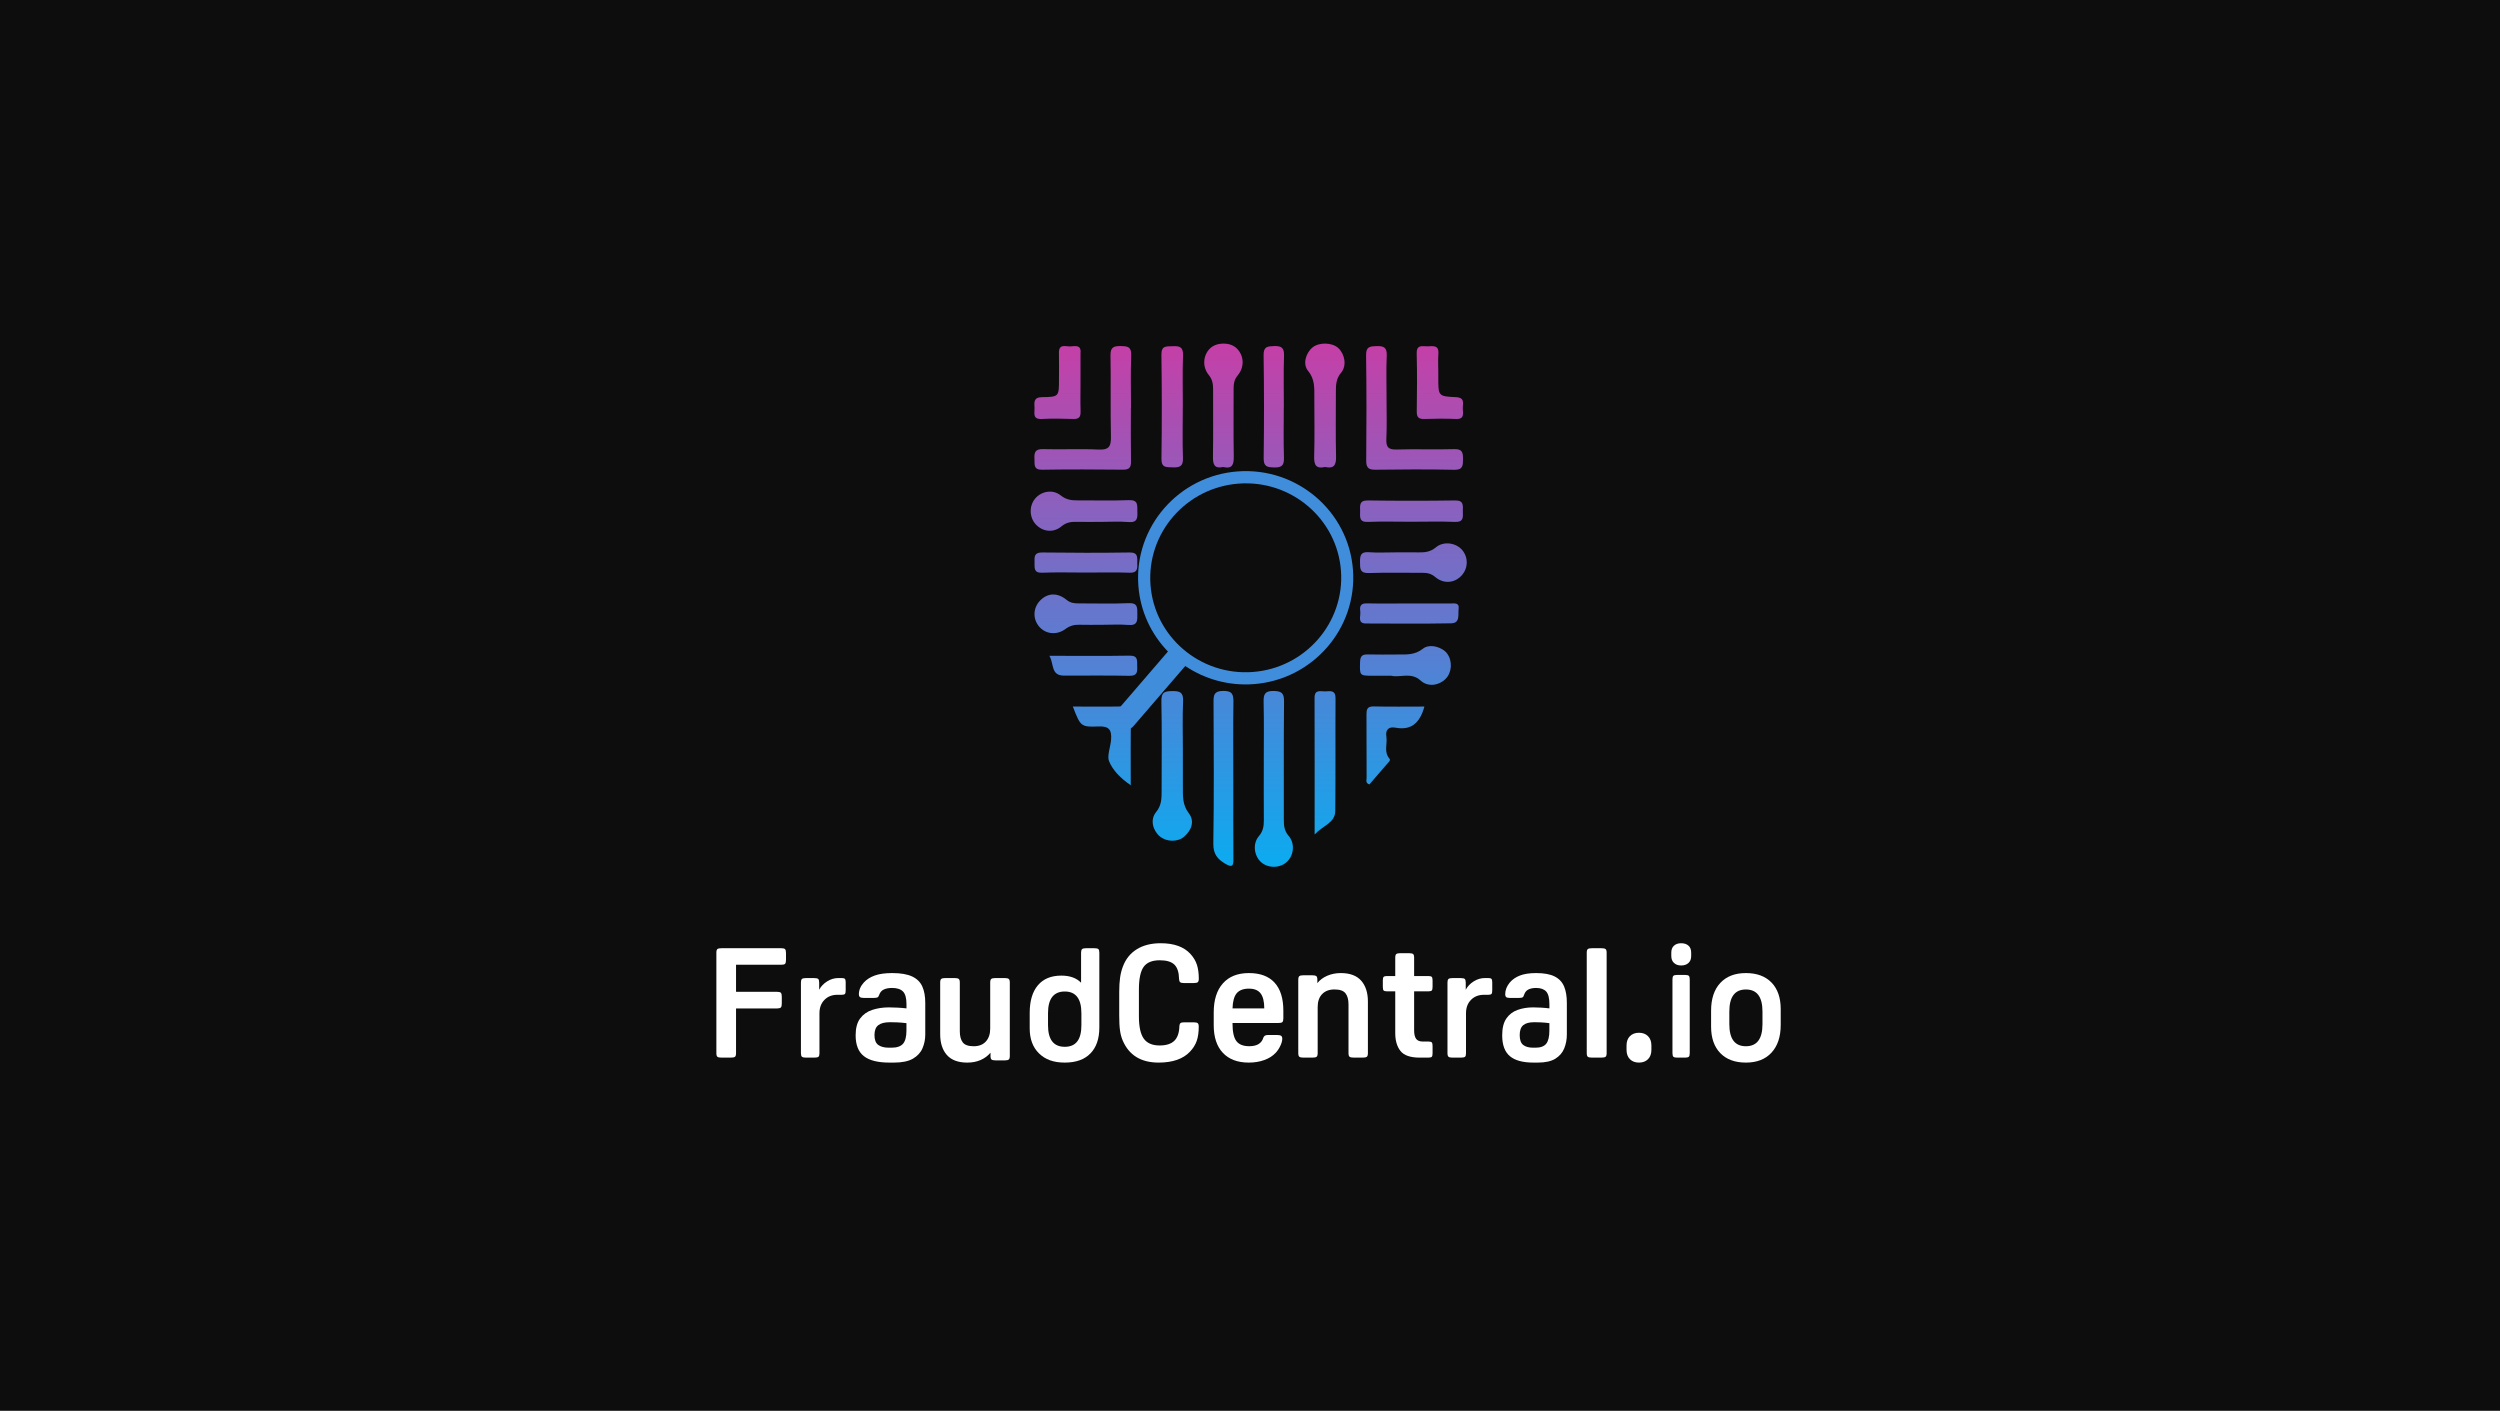 <svg width="342" height="193" viewBox="0 0 342 193" fill="none" xmlns="http://www.w3.org/2000/svg">
<rect width="342" height="193" fill="#0D0D0D"/>
<path d="M152.734 97.304L159.774 89.129C157.488 86.763 155.987 83.636 155.728 80.119C155.136 72.096 161.234 65.086 169.324 64.489C177.415 63.892 184.494 69.935 185.086 77.96C185.679 85.986 179.58 92.993 171.49 93.59C168.051 93.844 164.8 92.897 162.144 91.11L155.07 99.32C154.493 99.99 153.564 100.058 152.895 99.481C152.226 98.903 152.157 97.974 152.734 97.304V97.304ZM183.444 78.082C182.919 70.971 176.644 65.627 169.465 66.157C162.285 66.687 156.863 72.897 157.388 80.005C157.912 87.112 164.188 92.459 171.367 91.929C178.546 91.399 183.968 85.18 183.444 78.082Z" fill="#408DDC"/>
<path d="M189.678 54.497C189.678 56.348 189.741 58.202 189.655 60.046C189.604 61.149 189.903 61.53 191.054 61.494C193.687 61.41 196.33 61.521 198.964 61.443C200.067 61.41 200.141 61.933 200.138 62.798C200.135 63.684 200.138 64.294 198.922 64.267C195.34 64.189 191.756 64.21 188.175 64.258C187.206 64.27 186.889 63.985 186.898 62.993C186.94 58.193 186.952 53.392 186.88 48.594C186.862 47.392 187.427 47.377 188.324 47.347C189.311 47.317 189.753 47.537 189.705 48.651C189.619 50.598 189.681 52.551 189.681 54.5H189.675L189.678 54.497Z" fill="url(#paint0_linear_209_2016)"/>
<path d="M154.705 55.789C154.705 58.238 154.678 60.686 154.72 63.135C154.735 63.979 154.457 64.258 153.614 64.252C149.934 64.216 146.254 64.195 142.574 64.258C141.346 64.279 141.555 63.537 141.516 62.798C141.468 61.939 141.57 61.407 142.679 61.44C145.214 61.518 147.755 61.374 150.284 61.5C151.728 61.572 152.003 61.044 151.976 59.728C151.892 56.033 151.985 52.331 151.916 48.636C151.895 47.51 152.341 47.324 153.312 47.344C154.218 47.362 154.792 47.399 154.747 48.594C154.654 50.989 154.72 53.389 154.72 55.789H154.705Z" fill="url(#paint1_linear_209_2016)"/>
<path d="M172.884 104.268C172.884 101.519 172.926 98.77 172.863 96.022C172.839 94.97 173.036 94.507 174.232 94.525C175.338 94.543 175.67 94.835 175.658 95.968C175.601 101.366 175.637 106.762 175.628 112.16C175.628 112.968 175.694 113.662 176.289 114.353C177.186 115.396 176.991 117.018 176.059 117.895C175.105 118.79 173.482 118.808 172.507 117.934C171.563 117.084 171.329 115.429 172.205 114.398C172.791 113.71 172.899 113.028 172.893 112.211C172.872 109.561 172.887 106.915 172.887 104.265L172.884 104.268Z" fill="url(#paint2_linear_209_2016)"/>
<path d="M161.814 102.655C161.814 104.301 161.805 105.947 161.817 107.597C161.826 108.867 161.727 110.078 162.633 111.256C163.449 112.316 163.022 113.56 162 114.449C161.118 115.215 159.599 115.185 158.693 114.44C157.686 113.611 157.309 112.118 158.152 111.094C158.914 110.165 158.909 109.21 158.909 108.173C158.909 104.082 158.959 99.987 158.879 95.898C158.855 94.661 159.369 94.552 160.373 94.54C161.411 94.528 161.901 94.709 161.847 95.919C161.748 98.16 161.817 100.411 161.817 102.655H161.814Z" fill="url(#paint3_linear_209_2016)"/>
<path d="M168.717 106.599C168.717 110.243 168.699 113.891 168.729 117.535C168.738 118.463 168.565 118.703 167.668 118.187C166.553 117.544 165.958 116.838 165.982 115.381C166.084 108.94 166.042 102.499 166.012 96.058C166.006 95.078 166.075 94.531 167.327 94.516C168.637 94.501 168.747 95.06 168.732 96.112C168.684 99.606 168.714 103.102 168.714 106.596L168.717 106.599Z" fill="url(#paint4_linear_209_2016)"/>
<path d="M181.267 63.883C180.047 64.165 179.745 63.618 179.778 62.447C179.856 59.755 179.802 57.057 179.799 54.362C179.799 53.086 179.888 51.866 178.938 50.727C178.176 49.811 178.639 48.255 179.578 47.51C180.468 46.801 182.22 46.843 183.051 47.591C183.963 48.411 184.283 50.012 183.464 50.986C182.761 51.821 182.749 52.671 182.749 53.614C182.755 56.558 182.698 59.505 182.773 62.447C182.803 63.63 182.477 64.153 181.27 63.883H181.267Z" fill="url(#paint5_linear_209_2016)"/>
<path d="M179.84 114.155C179.84 107.633 179.852 101.549 179.831 95.463C179.828 94.255 180.671 94.606 181.29 94.582C181.948 94.558 182.71 94.348 182.701 95.52C182.668 100.666 182.725 105.812 182.662 110.958C182.644 112.566 181.012 112.908 179.837 114.155H179.84Z" fill="url(#paint6_linear_209_2016)"/>
<path d="M167.336 63.883C166.137 64.15 165.916 63.552 165.934 62.489C165.987 59.394 165.94 56.3 165.951 53.209C165.951 52.494 165.847 51.896 165.354 51.292C164.43 50.16 164.588 48.543 165.563 47.636C166.454 46.804 168.223 46.786 169.117 47.597C170.172 48.555 170.316 50.157 169.312 51.361C168.842 51.926 168.759 52.479 168.759 53.137C168.767 56.231 168.723 59.325 168.779 62.417C168.8 63.522 168.606 64.192 167.333 63.886L167.336 63.883Z" fill="url(#paint7_linear_209_2016)"/>
<path d="M150.521 71.393C149.429 71.393 148.335 71.411 147.244 71.387C146.488 71.372 145.851 71.471 145.202 72.012C144.102 72.934 142.641 72.745 141.708 71.751C140.799 70.777 140.76 69.209 141.621 68.191C142.47 67.187 144.031 66.902 145.113 67.776C145.854 68.374 146.59 68.458 147.441 68.452C149.776 68.434 152.111 68.512 154.443 68.419C155.743 68.368 155.564 69.143 155.591 69.948C155.62 70.819 155.632 71.519 154.395 71.417C153.112 71.312 151.815 71.393 150.524 71.393H150.521Z" fill="url(#paint8_linear_209_2016)"/>
<path d="M161.805 55.639C161.805 57.985 161.746 60.334 161.829 62.678C161.871 63.849 161.321 63.97 160.394 63.934C159.566 63.901 158.87 64.021 158.888 62.753C158.951 58.012 158.948 53.269 158.882 48.528C158.864 47.242 159.584 47.398 160.397 47.362C161.315 47.32 161.883 47.422 161.838 48.606C161.752 50.949 161.811 53.299 161.811 55.645H161.805V55.639Z" fill="url(#paint9_linear_209_2016)"/>
<path d="M150.655 85.471C149.66 85.471 148.664 85.495 147.672 85.465C146.954 85.444 146.362 85.6 145.75 86.05C144.512 86.955 142.999 86.738 142.126 85.684C141.257 84.629 141.328 83.133 142.297 82.145C143.31 81.112 144.635 81.027 145.905 82.058C146.434 82.487 146.948 82.548 147.549 82.544C149.836 82.538 152.129 82.614 154.413 82.514C155.686 82.46 155.576 83.178 155.588 84.014C155.6 84.882 155.63 85.597 154.386 85.495C153.151 85.392 151.902 85.474 150.658 85.474L150.655 85.471Z" fill="url(#paint10_linear_209_2016)"/>
<path d="M190.955 75.56C192.001 75.56 193.048 75.545 194.094 75.566C194.949 75.581 195.693 75.494 196.432 74.875C197.505 73.974 199.239 74.262 200.061 75.283C200.889 76.314 200.847 77.729 199.956 78.72C199.012 79.772 197.493 79.919 196.345 78.939C195.792 78.465 195.245 78.357 194.578 78.36C192.139 78.375 189.697 78.303 187.257 78.393C186.023 78.438 186.056 77.78 186.05 76.909C186.047 76.055 186.103 75.461 187.218 75.542C188.456 75.632 189.709 75.563 190.952 75.563L190.955 75.56Z" fill="url(#paint11_linear_209_2016)"/>
<path d="M175.622 55.711C175.622 58.01 175.569 60.311 175.646 62.609C175.682 63.678 175.326 63.979 174.295 63.946C173.374 63.919 172.854 63.856 172.869 62.684C172.932 57.985 172.932 53.287 172.86 48.591C172.842 47.396 173.395 47.375 174.295 47.345C175.311 47.309 175.691 47.582 175.655 48.666C175.575 51.013 175.631 53.365 175.631 55.711H175.622Z" fill="url(#paint12_linear_209_2016)"/>
<path d="M190.321 92.44C189.344 92.44 188.596 92.44 187.852 92.44C185.96 92.44 186.005 92.44 186.058 90.536C186.082 89.725 186.387 89.505 187.126 89.526C188.468 89.562 189.81 89.541 191.152 89.535C192.372 89.529 193.541 89.637 194.656 88.742C195.592 87.991 197.361 88.526 197.998 89.445C198.73 90.497 198.614 92.026 197.741 92.891C196.829 93.795 195.325 94.002 194.354 93.11C193.024 91.888 191.49 92.744 190.321 92.44Z" fill="url(#paint13_linear_209_2016)"/>
<path d="M192.94 71.375C191 71.375 189.054 71.315 187.117 71.396C185.882 71.447 186.067 70.672 186.064 69.93C186.064 69.185 185.894 68.443 187.12 68.461C191.101 68.518 195.083 68.521 199.065 68.461C200.291 68.443 200.117 69.188 200.117 69.933C200.117 70.675 200.294 71.444 199.062 71.396C197.023 71.315 194.982 71.375 192.94 71.375Z" fill="url(#paint14_linear_209_2016)"/>
<path d="M194.859 96.659C194.249 98.852 193.111 99.948 190.925 99.549C189.975 99.374 189.502 99.795 189.658 100.786C189.813 101.778 189.278 102.85 190.073 103.775C190.292 104.031 189.918 104.31 189.736 104.523C188.934 105.467 188.115 106.401 187.326 107.314C186.743 107.098 186.955 106.687 186.952 106.392C186.934 103.547 186.952 100.705 186.934 97.86C186.931 97.145 186.949 96.613 187.924 96.638C190.202 96.695 192.48 96.656 194.856 96.656L194.859 96.659Z" fill="url(#paint15_linear_209_2016)"/>
<path d="M147.815 52.364C147.815 53.665 147.782 54.963 147.824 56.261C147.848 57.015 147.636 57.346 146.823 57.315C145.382 57.261 143.935 57.246 142.497 57.315C141.2 57.379 141.558 56.474 141.525 55.801C141.487 55.053 141.358 54.338 142.575 54.329C144.87 54.308 144.868 54.236 144.868 51.893C144.868 50.694 144.894 49.492 144.862 48.294C144.826 46.969 145.797 47.426 146.44 47.387C147.089 47.347 147.947 47.134 147.815 48.315C147.809 48.363 147.815 48.414 147.815 48.465C147.815 49.766 147.815 51.064 147.815 52.364Z" fill="url(#paint16_linear_209_2016)"/>
<path d="M196.76 50.961C196.76 51.211 196.76 51.46 196.76 51.709C196.76 54.164 196.757 54.227 199.176 54.332C200.47 54.389 200.085 55.245 200.108 55.909C200.132 56.558 200.368 57.366 199.185 57.315C197.747 57.252 196.3 57.27 194.859 57.315C194.106 57.339 193.801 57.117 193.813 56.306C193.852 53.659 193.873 51.01 193.804 48.363C193.771 47.065 194.629 47.401 195.304 47.377C196.031 47.353 196.871 47.17 196.772 48.414C196.706 49.258 196.76 50.111 196.76 50.961Z" fill="url(#paint17_linear_209_2016)"/>
<path d="M146.763 96.655C149.13 96.655 151.364 96.689 153.597 96.64C154.443 96.622 154.712 96.908 154.7 97.752C154.661 100.894 154.685 104.04 154.685 107.422C153.313 106.482 152.207 105.374 151.704 104.094C151.435 103.409 151.917 102.18 151.997 101.18C152.102 99.837 151.704 99.32 150.278 99.377C147.851 99.479 147.815 99.371 146.763 96.652V96.655Z" fill="url(#paint18_linear_209_2016)"/>
<path d="M148.553 78.327C146.562 78.327 144.568 78.266 142.58 78.348C141.343 78.399 141.555 77.627 141.525 76.888C141.495 76.121 141.507 75.563 142.577 75.578C146.559 75.632 150.544 75.638 154.526 75.578C155.761 75.56 155.551 76.302 155.581 77.038C155.611 77.804 155.602 78.387 154.529 78.348C152.541 78.272 150.547 78.327 148.556 78.327H148.553Z" fill="url(#paint19_linear_209_2016)"/>
<path d="M192.901 82.55C194.743 82.55 196.587 82.541 198.428 82.556C198.94 82.559 199.663 82.388 199.54 83.296C199.439 84.059 199.786 85.245 198.524 85.269C194.641 85.341 190.755 85.305 186.871 85.293C185.667 85.29 186.157 84.332 186.091 83.74C186.022 83.148 185.969 82.523 186.925 82.541C188.916 82.584 190.91 82.553 192.901 82.553V82.55Z" fill="url(#paint20_linear_209_2016)"/>
<path d="M143.558 89.713C147.453 89.713 150.99 89.755 154.52 89.692C155.758 89.671 155.531 90.428 155.57 91.161C155.611 91.954 155.546 92.474 154.493 92.45C151.507 92.383 148.518 92.438 145.528 92.422C143.723 92.413 144.207 90.8 143.555 89.713H143.558Z" fill="url(#paint21_linear_209_2016)"/>
<path d="M106.309 137.954H100.69V144.073C100.69 144.326 100.643 144.49 100.547 144.567C100.45 144.643 100.265 144.683 99.987 144.683H98.707C98.429 144.683 98.24 144.643 98.143 144.567C98.046 144.49 98 144.326 98 144.073V130.325C98 130.072 98.046 129.907 98.143 129.831C98.24 129.755 98.425 129.715 98.707 129.715H106.886C107.151 129.715 107.323 129.759 107.403 129.851C107.483 129.944 107.525 130.12 107.525 130.385V131.309C107.525 131.574 107.483 131.754 107.403 131.843C107.323 131.935 107.151 131.979 106.886 131.979H100.69V135.681H106.309C106.574 135.681 106.747 135.725 106.827 135.818C106.907 135.91 106.949 136.087 106.949 136.356V137.279C106.949 137.544 106.907 137.725 106.827 137.813C106.747 137.905 106.574 137.95 106.309 137.95V137.954Z" fill="white"/>
<path d="M112.064 134.4V135.396C112.305 134.94 112.667 134.559 113.152 134.253C113.637 133.948 114.146 133.797 114.688 133.797H115.157C115.368 133.797 115.511 133.837 115.584 133.912C115.654 133.988 115.69 134.142 115.69 134.38V135.504C115.69 135.738 115.654 135.896 115.584 135.972C115.511 136.047 115.373 136.087 115.157 136.087H114.558C113.833 136.087 113.242 136.317 112.785 136.781C112.329 137.246 112.101 137.857 112.101 138.619V144.084C112.101 144.318 112.06 144.481 111.975 144.56C111.889 144.639 111.706 144.683 111.421 144.683H110.247C109.978 144.683 109.795 144.643 109.705 144.56C109.612 144.477 109.567 144.318 109.567 144.084V134.4C109.567 134.166 109.612 134.003 109.705 133.924C109.799 133.841 109.978 133.801 110.247 133.801H111.38C111.665 133.801 111.848 133.845 111.934 133.924C112.02 134.007 112.06 134.166 112.06 134.4H112.064Z" fill="white"/>
<path d="M121.594 137.81C121.935 137.81 122.327 137.823 122.766 137.844C123.205 137.866 123.618 137.9 124.006 137.947V137.367C124.006 136.53 123.844 135.954 123.525 135.634C123.205 135.314 122.711 135.152 122.041 135.152C121.581 135.152 121.202 135.224 120.904 135.365C120.605 135.506 120.396 135.749 120.277 136.091C120.217 136.27 120.145 136.385 120.055 136.436C119.966 136.487 119.804 136.513 119.565 136.513H118.116C117.878 136.513 117.716 136.47 117.626 136.389C117.537 136.308 117.494 136.185 117.494 136.022C117.494 135.442 117.724 134.9 118.184 134.392C118.555 133.991 119.045 133.675 119.659 133.454C120.269 133.232 121.065 133.116 122.046 133.116C123.222 133.116 124.134 133.274 124.79 133.586C125.447 133.897 125.907 134.358 126.175 134.96C126.444 135.561 126.576 136.304 126.576 137.183V141.54C126.576 142.197 126.448 142.816 126.197 143.405C125.945 143.993 125.506 144.467 124.893 144.826C124.275 145.184 123.41 145.363 122.293 145.363H121.666C120.09 145.363 118.926 145.069 118.176 144.48C117.426 143.891 117.051 142.944 117.051 141.629C117.051 140.648 117.255 139.88 117.664 139.329C118.074 138.779 118.623 138.386 119.318 138.156C120.009 137.926 120.771 137.81 121.607 137.81H121.594ZM121.726 139.841C121.027 139.841 120.503 139.974 120.153 140.243C119.804 140.511 119.629 140.964 119.629 141.604C119.629 142.244 119.8 142.692 120.141 142.944C120.482 143.195 120.967 143.324 121.59 143.324H121.969C122.698 143.324 123.218 143.144 123.533 142.786C123.844 142.427 124.002 141.826 124.002 140.977V139.969C123.512 139.91 123.077 139.871 122.706 139.859C122.336 139.846 122.007 139.837 121.726 139.837V139.841Z" fill="white"/>
<path d="M135.503 144.44V144.009C135.141 144.44 134.688 144.772 134.149 145.01C133.606 145.249 132.998 145.364 132.321 145.364C131.07 145.364 130.143 145.014 129.531 144.321C128.919 143.627 128.617 142.674 128.617 141.471V134.421C128.617 134.162 128.664 133.994 128.763 133.916C128.862 133.838 129.052 133.797 129.337 133.797H130.579C130.863 133.797 131.057 133.838 131.156 133.916C131.256 133.994 131.303 134.162 131.303 134.421V141.085C131.303 141.746 131.437 142.251 131.708 142.6C131.98 142.953 132.476 143.126 133.2 143.126C133.925 143.126 134.46 142.912 134.861 142.481C135.257 142.05 135.46 141.463 135.46 140.72V134.421C135.46 134.162 135.507 133.994 135.607 133.916C135.706 133.838 135.895 133.797 136.18 133.797H137.422C137.706 133.797 137.901 133.838 137.995 133.916C138.095 133.994 138.142 134.162 138.142 134.421V144.44C138.142 144.698 138.095 144.867 137.995 144.945C137.896 145.023 137.706 145.064 137.422 145.064H136.223C135.939 145.064 135.745 145.023 135.645 144.945C135.546 144.867 135.499 144.698 135.499 144.44H135.503Z" fill="white"/>
<path d="M145.2 133.464C146.365 133.464 147.26 133.789 147.891 134.436V130.34C147.891 130.097 147.935 129.929 148.027 129.842C148.12 129.756 148.296 129.715 148.561 129.715H149.718C149.999 129.715 150.18 129.76 150.264 129.842C150.348 129.929 150.389 130.093 150.389 130.34V140.556C150.389 142.095 149.983 143.281 149.168 144.112C148.357 144.948 147.184 145.363 145.658 145.363C144.132 145.363 143 144.948 142.144 144.112C141.289 143.281 140.863 142.137 140.863 140.684V138.572C140.863 136.934 141.233 135.675 141.98 134.79C142.723 133.905 143.795 133.464 145.196 133.464H145.2ZM143.369 138.593V140.251C143.369 142.219 144.132 143.203 145.662 143.203C147.192 143.203 147.935 142.219 147.935 140.251V138.613C147.935 136.629 147.176 135.637 145.662 135.637C144.148 135.637 143.369 136.621 143.369 138.589V138.593Z" fill="white"/>
<path d="M161.332 140.401C161.349 140.183 161.402 140.036 161.492 139.961C161.586 139.89 161.759 139.852 162.017 139.852H163.304C163.574 139.852 163.759 139.894 163.849 139.973C163.943 140.053 163.988 140.212 163.988 140.447C163.988 141.222 163.894 141.872 163.71 142.4C163.525 142.928 163.218 143.419 162.787 143.871C161.845 144.869 160.41 145.363 158.496 145.363C156.106 145.363 154.475 144.37 153.602 142.379C153.418 141.956 153.287 141.482 153.217 140.962C153.143 140.443 153.11 139.76 153.11 138.909V135.702C153.11 134.927 153.151 134.269 153.229 133.728C153.307 133.188 153.434 132.689 153.606 132.236C153.992 131.197 154.631 130.405 155.516 129.856C156.402 129.307 157.492 129.034 158.779 129.034C160.611 129.034 161.968 129.525 162.857 130.505C163.271 130.958 163.566 131.448 163.738 131.976C163.91 132.505 163.996 133.142 163.996 133.888C163.996 134.122 163.951 134.277 163.857 134.361C163.763 134.441 163.582 134.483 163.312 134.483H161.98C161.722 134.483 161.545 134.445 161.455 134.374C161.361 134.303 161.308 134.156 161.295 133.934C161.279 133.028 161.07 132.37 160.664 131.968C160.258 131.566 159.586 131.365 158.656 131.365C157.611 131.365 156.873 131.67 156.447 132.274C156.016 132.882 155.803 133.909 155.803 135.359V139.047C155.803 140.451 156.025 141.465 156.467 142.086C156.91 142.706 157.635 143.02 158.635 143.02C159.537 143.02 160.205 142.807 160.644 142.383C161.078 141.96 161.312 141.302 161.34 140.409L161.332 140.401Z" fill="white"/>
<path d="M174.874 139.947H168.61V140.058C168.61 141.168 168.787 141.956 169.138 142.422C169.488 142.888 170.078 143.121 170.899 143.121C171.95 143.121 172.589 142.736 172.82 141.969C172.907 141.719 173.101 141.592 173.402 141.592H174.742C174.985 141.592 175.158 141.63 175.261 141.702C175.364 141.774 175.414 141.91 175.414 142.1C175.414 142.38 175.323 142.71 175.142 143.088C174.96 143.465 174.75 143.778 174.507 144.033C174.103 144.461 173.583 144.791 172.94 145.02C172.301 145.249 171.596 145.363 170.833 145.363C169.307 145.363 168.128 144.918 167.291 144.033C166.454 143.147 166.037 141.88 166.037 140.24V138.511C166.037 136.795 166.454 135.468 167.291 134.528C168.124 133.587 169.311 133.116 170.853 133.116C172.396 133.116 173.563 133.553 174.362 134.426C175.162 135.299 175.562 136.579 175.562 138.265V139.308C175.562 139.558 175.521 139.731 175.435 139.816C175.348 139.905 175.162 139.947 174.874 139.947ZM170.878 135.244C170.103 135.244 169.534 135.456 169.183 135.875C168.829 136.299 168.639 136.99 168.61 137.952H172.952C172.952 137.019 172.787 136.337 172.453 135.901C172.123 135.464 171.596 135.248 170.878 135.248V135.244Z" fill="white"/>
<path d="M183.423 133.116C184.671 133.116 185.6 133.465 186.213 134.159C186.823 134.853 187.129 135.805 187.129 137.007V144.059C187.129 144.318 187.082 144.486 186.984 144.564C186.886 144.642 186.699 144.683 186.418 144.683H185.191C184.91 144.683 184.718 144.642 184.62 144.564C184.522 144.486 184.475 144.318 184.475 144.059V137.397C184.475 136.737 184.339 136.232 184.062 135.883C183.785 135.53 183.283 135.357 182.554 135.357C181.826 135.357 181.28 135.571 180.871 135.99C180.462 136.412 180.258 137.003 180.258 137.763V144.059C180.258 144.318 180.211 144.486 180.113 144.564C180.015 144.642 179.828 144.683 179.542 144.683H178.315C178.034 144.683 177.843 144.642 177.749 144.564C177.651 144.486 177.604 144.318 177.604 144.059V134.04C177.604 133.781 177.651 133.613 177.749 133.535C177.847 133.457 178.034 133.416 178.315 133.416H179.5C179.781 133.416 179.973 133.457 180.071 133.535C180.169 133.613 180.215 133.781 180.215 134.04V134.491C180.556 134.06 181.008 133.724 181.566 133.482C182.124 133.24 182.746 133.116 183.427 133.116H183.423Z" fill="white"/>
<path d="M195.439 144.683H194.222C192.947 144.683 192.07 144.382 191.588 143.777C191.111 143.175 190.87 142.363 190.87 141.339V135.613H189.715C189.499 135.613 189.354 135.572 189.279 135.495C189.204 135.418 189.171 135.259 189.171 135.015V134.121C189.171 133.882 189.208 133.719 189.279 133.642C189.35 133.565 189.495 133.524 189.715 133.524H190.87V131.013C190.87 130.757 190.915 130.59 191.011 130.513C191.107 130.436 191.289 130.395 191.563 130.395H192.76C193.034 130.395 193.221 130.436 193.312 130.513C193.408 130.59 193.453 130.757 193.453 131.013V133.524H195.431C195.647 133.524 195.792 133.565 195.867 133.642C195.937 133.719 195.975 133.878 195.975 134.121V135.015C195.975 135.255 195.937 135.418 195.867 135.495C195.796 135.572 195.651 135.613 195.431 135.613H193.453V140.953C193.453 141.477 193.545 141.863 193.723 142.111C193.906 142.359 194.214 142.485 194.65 142.485H195.431C195.647 142.485 195.792 142.525 195.867 142.602C195.937 142.68 195.975 142.838 195.975 143.082V144.082C195.975 144.321 195.941 144.484 195.875 144.561C195.809 144.638 195.659 144.679 195.431 144.679L195.439 144.683Z" fill="white"/>
<path d="M200.513 134.4V135.396C200.753 134.94 201.116 134.559 201.6 134.253C202.085 133.948 202.594 133.797 203.136 133.797H203.605C203.817 133.797 203.959 133.837 204.033 133.912C204.102 133.988 204.139 134.142 204.139 134.38V135.504C204.139 135.738 204.102 135.896 204.033 135.972C203.959 136.047 203.821 136.087 203.605 136.087H203.006C202.281 136.087 201.69 136.317 201.234 136.781C200.777 137.246 200.549 137.857 200.549 138.619V144.084C200.549 144.318 200.509 144.481 200.423 144.56C200.337 144.639 200.154 144.683 199.869 144.683H198.696C198.427 144.683 198.243 144.643 198.154 144.56C198.06 144.477 198.015 144.318 198.015 144.084V134.4C198.015 134.166 198.06 134.003 198.154 133.924C198.247 133.841 198.427 133.801 198.696 133.801H199.828C200.113 133.801 200.297 133.845 200.382 133.924C200.468 134.007 200.509 134.166 200.509 134.4H200.513Z" fill="white"/>
<path d="M209.719 137.81C210.036 137.81 210.4 137.823 210.807 137.844C211.215 137.866 211.599 137.9 211.959 137.947V137.367C211.959 136.53 211.809 135.954 211.512 135.634C211.215 135.314 210.756 135.152 210.135 135.152C209.707 135.152 209.355 135.224 209.078 135.365C208.801 135.506 208.607 135.749 208.496 136.091C208.441 136.27 208.374 136.385 208.291 136.436C208.207 136.487 208.057 136.513 207.835 136.513H206.49C206.268 136.513 206.118 136.47 206.035 136.389C205.952 136.308 205.912 136.185 205.912 136.022C205.912 135.442 206.126 134.9 206.553 134.392C206.897 133.991 207.353 133.675 207.922 133.454C208.488 133.232 209.228 133.116 210.139 133.116C211.231 133.116 212.078 133.274 212.687 133.586C213.297 133.897 213.724 134.358 213.973 134.96C214.223 135.561 214.345 136.304 214.345 137.183V141.54C214.345 142.197 214.227 142.816 213.993 143.405C213.76 143.993 213.352 144.467 212.782 144.826C212.208 145.184 211.405 145.363 210.368 145.363H209.786C208.322 145.363 207.242 145.069 206.545 144.48C205.849 143.891 205.5 142.944 205.5 141.629C205.5 140.648 205.69 139.88 206.07 139.329C206.45 138.779 206.961 138.386 207.606 138.156C208.247 137.926 208.955 137.81 209.731 137.81H209.719ZM209.842 139.841C209.193 139.841 208.706 139.974 208.382 140.243C208.057 140.511 207.895 140.964 207.895 141.604C207.895 142.244 208.053 142.692 208.37 142.944C208.686 143.195 209.137 143.324 209.715 143.324H210.067C210.744 143.324 211.227 143.144 211.52 142.786C211.809 142.427 211.955 141.826 211.955 140.977V139.969C211.5 139.91 211.096 139.871 210.752 139.859C210.408 139.846 210.103 139.837 209.842 139.837V139.841Z" fill="white"/>
<path d="M219.788 130.325V144.073C219.788 144.326 219.74 144.49 219.64 144.567C219.539 144.643 219.347 144.683 219.055 144.683H217.796C217.508 144.683 217.312 144.643 217.215 144.567C217.115 144.49 217.067 144.326 217.067 144.073V130.325C217.067 130.072 217.115 129.907 217.215 129.831C217.316 129.755 217.508 129.715 217.796 129.715H219.055C219.343 129.715 219.539 129.755 219.64 129.831C219.74 129.907 219.788 130.072 219.788 130.325Z" fill="white"/>
<path d="M224.211 141.281C224.728 141.281 225.141 141.437 225.45 141.749C225.759 142.061 225.912 142.487 225.912 143.033V143.611C225.912 144.157 225.759 144.584 225.45 144.895C225.141 145.207 224.728 145.363 224.211 145.363C223.693 145.363 223.28 145.207 222.971 144.895C222.662 144.584 222.51 144.157 222.51 143.611V143.033C222.51 142.487 222.662 142.061 222.971 141.749C223.28 141.437 223.693 141.281 224.211 141.281Z" fill="white"/>
<path d="M229.984 132.077C229.574 132.077 229.244 131.961 229.001 131.73C228.754 131.499 228.633 131.182 228.633 130.782V130.329C228.633 129.912 228.754 129.591 229.001 129.368C229.248 129.145 229.574 129.034 229.984 129.034C230.394 129.034 230.743 129.145 230.986 129.368C231.233 129.591 231.354 129.912 231.354 130.329V130.782C231.354 131.186 231.233 131.504 230.986 131.73C230.739 131.961 230.405 132.077 229.984 132.077ZM231.157 133.998V144.056C231.157 144.316 231.115 144.485 231.028 144.563C230.941 144.642 230.774 144.683 230.519 144.683H229.426C229.176 144.683 229.005 144.642 228.921 144.563C228.834 144.485 228.792 144.316 228.792 144.056V133.998C228.792 133.738 228.834 133.569 228.921 133.491C229.009 133.412 229.176 133.371 229.426 133.371H230.519C230.77 133.371 230.941 133.412 231.028 133.491C231.115 133.569 231.157 133.738 231.157 133.998Z" fill="white"/>
<path d="M238.839 145.363C237.341 145.363 236.176 144.931 235.334 144.066C234.497 143.202 234.077 141.99 234.077 140.439V138.265C234.077 136.638 234.497 135.371 235.334 134.468C236.172 133.566 237.341 133.116 238.839 133.116C240.337 133.116 241.503 133.549 242.344 134.413C243.181 135.278 243.602 136.49 243.602 138.041V140.214C243.602 141.829 243.181 143.088 242.344 143.999C241.507 144.91 240.337 145.363 238.839 145.363ZM238.839 143.126C240.349 143.126 241.106 142.121 241.106 140.109V138.38C241.106 136.367 240.353 135.362 238.839 135.362C237.325 135.362 236.572 136.371 236.572 138.38V140.109C236.572 142.121 237.325 143.126 238.839 143.126Z" fill="white"/>
<defs>
<linearGradient id="paint0_linear_209_2016" x1="170.827" y1="47" x2="170.827" y2="118.578" gradientUnits="userSpaceOnUse">
<stop stop-color="#C53FA7"/>
<stop offset="1" stop-color="#0BABF0"/>
</linearGradient>
<linearGradient id="paint1_linear_209_2016" x1="170.827" y1="47" x2="170.827" y2="118.578" gradientUnits="userSpaceOnUse">
<stop stop-color="#C53FA7"/>
<stop offset="1" stop-color="#0BABF0"/>
</linearGradient>
<linearGradient id="paint2_linear_209_2016" x1="170.827" y1="47" x2="170.827" y2="118.578" gradientUnits="userSpaceOnUse">
<stop stop-color="#C53FA7"/>
<stop offset="1" stop-color="#0BABF0"/>
</linearGradient>
<linearGradient id="paint3_linear_209_2016" x1="170.827" y1="47" x2="170.827" y2="118.578" gradientUnits="userSpaceOnUse">
<stop stop-color="#C53FA7"/>
<stop offset="1" stop-color="#0BABF0"/>
</linearGradient>
<linearGradient id="paint4_linear_209_2016" x1="170.827" y1="47" x2="170.827" y2="118.578" gradientUnits="userSpaceOnUse">
<stop stop-color="#C53FA7"/>
<stop offset="1" stop-color="#0BABF0"/>
</linearGradient>
<linearGradient id="paint5_linear_209_2016" x1="170.827" y1="47" x2="170.827" y2="118.578" gradientUnits="userSpaceOnUse">
<stop stop-color="#C53FA7"/>
<stop offset="1" stop-color="#0BABF0"/>
</linearGradient>
<linearGradient id="paint6_linear_209_2016" x1="170.827" y1="47" x2="170.827" y2="118.578" gradientUnits="userSpaceOnUse">
<stop stop-color="#C53FA7"/>
<stop offset="1" stop-color="#0BABF0"/>
</linearGradient>
<linearGradient id="paint7_linear_209_2016" x1="170.827" y1="47" x2="170.827" y2="118.578" gradientUnits="userSpaceOnUse">
<stop stop-color="#C53FA7"/>
<stop offset="1" stop-color="#0BABF0"/>
</linearGradient>
<linearGradient id="paint8_linear_209_2016" x1="170.827" y1="47" x2="170.827" y2="118.578" gradientUnits="userSpaceOnUse">
<stop stop-color="#C53FA7"/>
<stop offset="1" stop-color="#0BABF0"/>
</linearGradient>
<linearGradient id="paint9_linear_209_2016" x1="170.827" y1="47" x2="170.827" y2="118.578" gradientUnits="userSpaceOnUse">
<stop stop-color="#C53FA7"/>
<stop offset="1" stop-color="#0BABF0"/>
</linearGradient>
<linearGradient id="paint10_linear_209_2016" x1="170.827" y1="47" x2="170.827" y2="118.578" gradientUnits="userSpaceOnUse">
<stop stop-color="#C53FA7"/>
<stop offset="1" stop-color="#0BABF0"/>
</linearGradient>
<linearGradient id="paint11_linear_209_2016" x1="170.827" y1="47" x2="170.827" y2="118.578" gradientUnits="userSpaceOnUse">
<stop stop-color="#C53FA7"/>
<stop offset="1" stop-color="#0BABF0"/>
</linearGradient>
<linearGradient id="paint12_linear_209_2016" x1="170.827" y1="47" x2="170.827" y2="118.578" gradientUnits="userSpaceOnUse">
<stop stop-color="#C53FA7"/>
<stop offset="1" stop-color="#0BABF0"/>
</linearGradient>
<linearGradient id="paint13_linear_209_2016" x1="170.827" y1="47" x2="170.827" y2="118.578" gradientUnits="userSpaceOnUse">
<stop stop-color="#C53FA7"/>
<stop offset="1" stop-color="#0BABF0"/>
</linearGradient>
<linearGradient id="paint14_linear_209_2016" x1="170.827" y1="47" x2="170.827" y2="118.578" gradientUnits="userSpaceOnUse">
<stop stop-color="#C53FA7"/>
<stop offset="1" stop-color="#0BABF0"/>
</linearGradient>
<linearGradient id="paint15_linear_209_2016" x1="170.827" y1="47" x2="170.827" y2="118.578" gradientUnits="userSpaceOnUse">
<stop stop-color="#C53FA7"/>
<stop offset="1" stop-color="#0BABF0"/>
</linearGradient>
<linearGradient id="paint16_linear_209_2016" x1="170.827" y1="47" x2="170.827" y2="118.578" gradientUnits="userSpaceOnUse">
<stop stop-color="#C53FA7"/>
<stop offset="1" stop-color="#0BABF0"/>
</linearGradient>
<linearGradient id="paint17_linear_209_2016" x1="170.827" y1="47" x2="170.827" y2="118.578" gradientUnits="userSpaceOnUse">
<stop stop-color="#C53FA7"/>
<stop offset="1" stop-color="#0BABF0"/>
</linearGradient>
<linearGradient id="paint18_linear_209_2016" x1="170.827" y1="47" x2="170.827" y2="118.578" gradientUnits="userSpaceOnUse">
<stop stop-color="#C53FA7"/>
<stop offset="1" stop-color="#0BABF0"/>
</linearGradient>
<linearGradient id="paint19_linear_209_2016" x1="170.827" y1="47" x2="170.827" y2="118.578" gradientUnits="userSpaceOnUse">
<stop stop-color="#C53FA7"/>
<stop offset="1" stop-color="#0BABF0"/>
</linearGradient>
<linearGradient id="paint20_linear_209_2016" x1="170.827" y1="47" x2="170.827" y2="118.578" gradientUnits="userSpaceOnUse">
<stop stop-color="#C53FA7"/>
<stop offset="1" stop-color="#0BABF0"/>
</linearGradient>
<linearGradient id="paint21_linear_209_2016" x1="170.827" y1="47" x2="170.827" y2="118.578" gradientUnits="userSpaceOnUse">
<stop stop-color="#C53FA7"/>
<stop offset="1" stop-color="#0BABF0"/>
</linearGradient>
</defs>
</svg>
